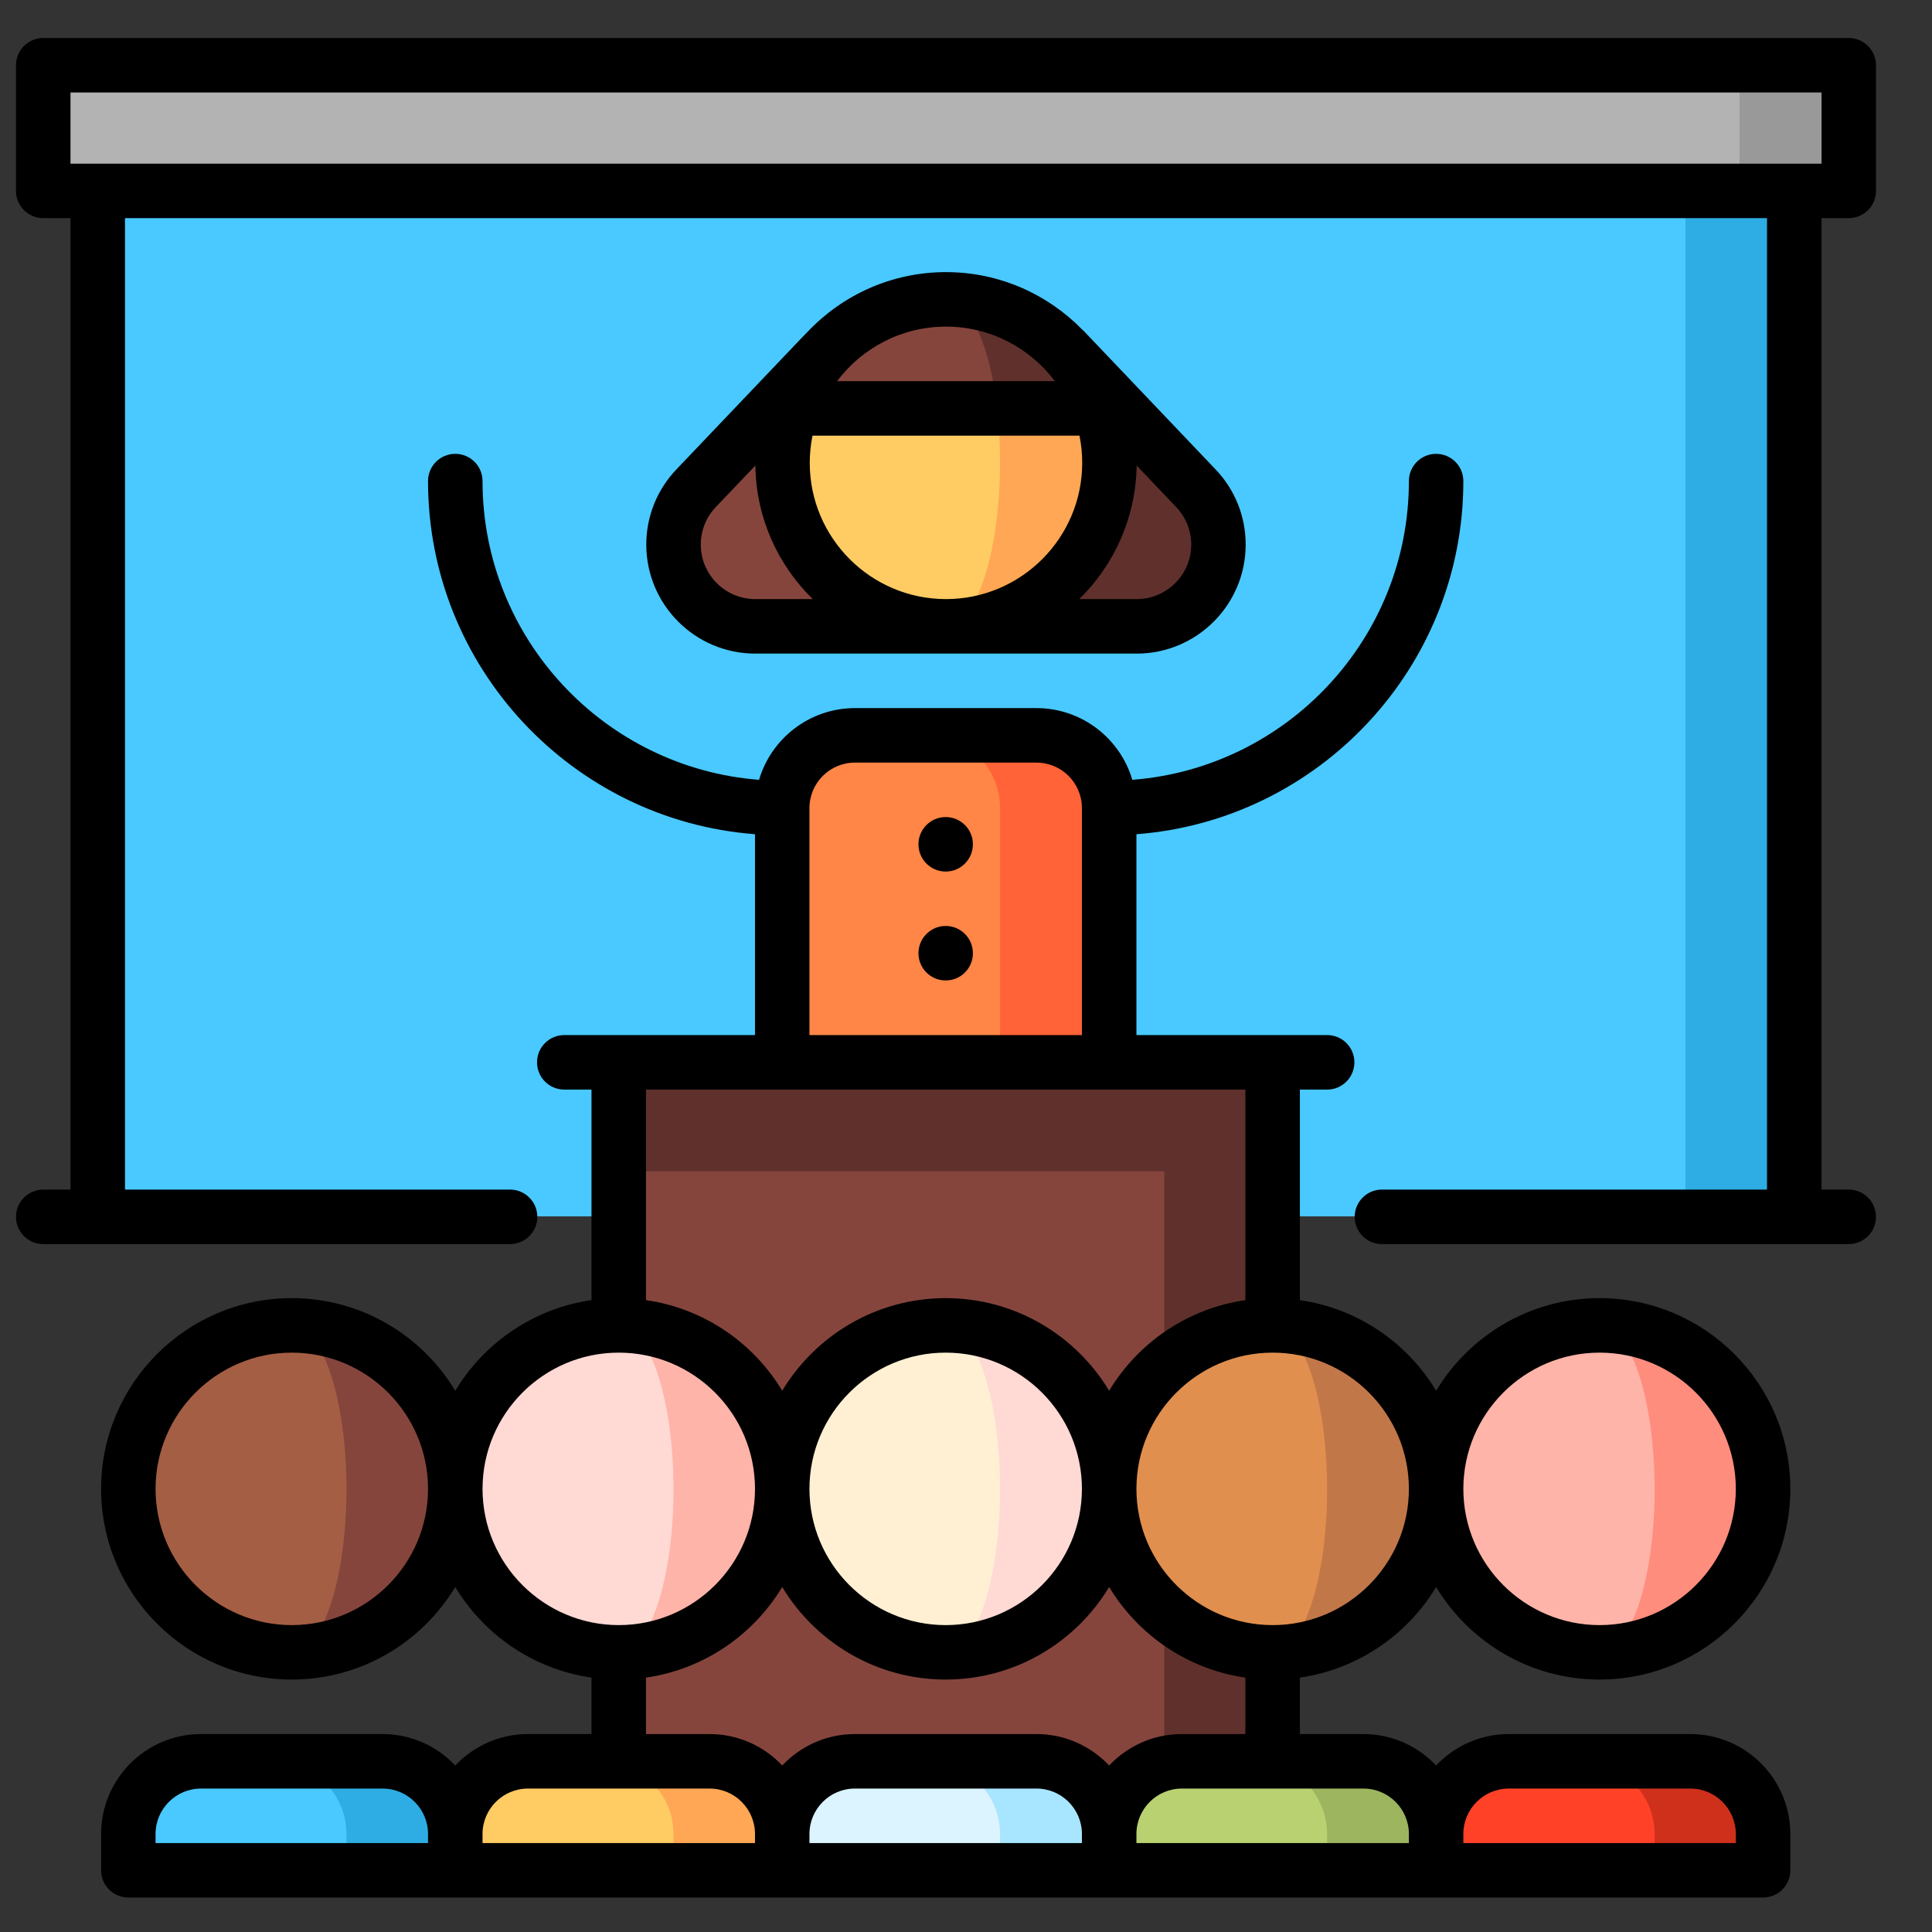 <svg width="33" height="33" viewBox="0 0 33 33" fill="none" xmlns="http://www.w3.org/2000/svg">
<rect x="0" y="0" width="33" height="33" fill="#333333" stroke="none"/>
<g clip-path="url(#clip0_226_7817)">
<path d="M28.782 20.785L21.336 2.33H30.643V20.785H28.782Z" fill="#2DADE3"/>
<path d="M28.788 2.347H1.672V20.776H28.788V2.347Z" fill="#49C9FF"/>
<path d="M29.721 3.279L27.859 2.193L29.721 1.107H31.582V3.279H29.721Z" fill="#999999"/>
<path d="M29.712 1.107H0.734V3.279H29.712V1.107Z" fill="#B3B3B3"/>
<path d="M17.705 12.562H15.844L17.085 20.009H18.946V13.803C18.946 13.118 18.391 12.562 17.705 12.562Z" fill="#FF6337"/>
<path d="M15.841 12.562H14.6C13.915 12.562 13.359 13.118 13.359 13.803V20.009H17.082V13.803C17.082 13.118 16.527 12.562 15.841 12.562Z" fill="#FF8646"/>
<path d="M14.132 5.982L11.886 8.341C11.647 8.592 11.5 8.931 11.5 9.304C11.5 10.075 12.125 10.7 12.896 10.7H16.154V5.982H14.132Z" fill="#85453D"/>
<path d="M20.432 8.341L18.186 5.982H16.164V10.7H19.422C20.193 10.7 20.818 10.075 20.818 9.304C20.818 8.931 20.671 8.592 20.432 8.341Z" fill="#60312C"/>
<path d="M16.164 5.734V10.698C17.706 10.698 18.956 9.448 18.956 7.906C18.956 7.58 18.9 7.267 18.797 6.975L16.164 5.734Z" fill="#FFA754"/>
<path d="M16.164 5.114L17.042 6.976H18.797C18.413 5.891 17.38 5.114 16.164 5.114Z" fill="#60312C"/>
<path d="M13.519 6.975C13.416 7.267 13.359 7.58 13.359 7.906C13.359 9.448 14.61 10.698 16.152 10.698C16.666 10.698 17.082 9.448 17.082 7.906C17.082 7.58 17.064 7.267 17.029 6.975L16.152 5.734L13.519 6.975Z" fill="#FFCB63"/>
<path d="M16.156 5.114C14.941 5.114 13.907 5.891 13.523 6.976H17.034C16.906 5.891 16.561 5.114 16.156 5.114Z" fill="#85453D"/>
<path d="M10.578 18.146V20.008L18.893 31.327H21.747V18.146H10.578Z" fill="#60312C"/>
<path d="M19.886 20.007H10.578V31.325H19.886V20.007Z" fill="#85453D"/>
<path d="M28.877 30.088H27.016L28.257 31.949H30.118V31.329C30.118 30.643 29.562 30.088 28.877 30.088Z" fill="#CF301B"/>
<path d="M27.021 30.088H25.78C25.095 30.088 24.539 30.643 24.539 31.329V31.949H28.262V31.329C28.262 30.643 27.706 30.088 27.021 30.088Z" fill="#FF4128"/>
<path d="M27.328 22.645V28.229C28.87 28.229 30.12 26.979 30.12 25.437C30.12 23.895 28.87 22.645 27.328 22.645Z" fill="#FF8D7E"/>
<path d="M28.262 25.437C28.262 23.895 27.845 22.645 27.331 22.645C25.789 22.645 24.539 23.895 24.539 25.437C24.539 26.979 25.789 28.229 27.331 28.229C27.845 28.229 28.262 26.979 28.262 25.437Z" fill="#FFB4A9"/>
<path d="M23.291 30.088H21.43L22.671 31.949H24.532V31.329C24.532 30.643 23.977 30.088 23.291 30.088Z" fill="#9DB55F"/>
<path d="M21.427 30.088H20.186C19.501 30.088 18.945 30.643 18.945 31.329V31.949H22.668V31.329C22.668 30.643 22.113 30.088 21.427 30.088Z" fill="#B9D171"/>
<path d="M21.742 22.645V28.229C23.284 28.229 24.535 26.979 24.535 25.437C24.535 23.895 23.284 22.645 21.742 22.645Z" fill="#C27749"/>
<path d="M22.668 25.437C22.668 23.895 22.252 22.645 21.738 22.645C20.195 22.645 18.945 23.895 18.945 25.437C18.945 26.979 20.195 28.229 21.738 28.229C22.252 28.229 22.668 26.979 22.668 25.437Z" fill="#E18F4E"/>
<path d="M17.705 30.088H15.844L17.085 31.949H18.946V31.329C18.946 30.643 18.391 30.088 17.705 30.088Z" fill="#A8E5FF"/>
<path d="M15.841 30.088H14.6C13.915 30.088 13.359 30.643 13.359 31.329V31.949H17.082V31.329C17.082 30.643 16.527 30.088 15.841 30.088Z" fill="#DBF4FF"/>
<path d="M16.164 22.645V28.229C17.706 28.229 18.956 26.979 18.956 25.437C18.956 23.895 17.706 22.645 16.164 22.645Z" fill="#FFD9D4"/>
<path d="M17.082 25.437C17.082 23.895 16.666 22.645 16.152 22.645C14.61 22.645 13.359 23.895 13.359 25.437C13.359 26.979 14.61 28.229 16.152 28.229C16.666 28.229 17.082 26.979 17.082 25.437Z" fill="#FFF0D3"/>
<path d="M12.135 30.088H10.273L11.514 31.949H13.376V31.329C13.376 30.643 12.82 30.088 12.135 30.088Z" fill="#FFA754"/>
<path d="M10.263 30.088H9.022C8.337 30.088 7.781 30.643 7.781 31.329V31.949H11.504V31.329C11.504 30.643 10.949 30.088 10.263 30.088Z" fill="#FFCB63"/>
<path d="M10.578 22.645V28.229C12.12 28.229 13.37 26.979 13.37 25.437C13.37 23.895 12.12 22.645 10.578 22.645Z" fill="#FFB4A9"/>
<path d="M11.504 25.437C11.504 23.895 11.088 22.645 10.573 22.645C9.031 22.645 7.781 23.895 7.781 25.437C7.781 26.979 9.031 28.229 10.573 28.229C11.088 28.229 11.504 26.979 11.504 25.437Z" fill="#FFD9D4"/>
<path d="M6.549 30.088H4.688L5.929 31.949H7.79V31.329C7.79 30.643 7.234 30.088 6.549 30.088Z" fill="#2DADE3"/>
<path d="M4.677 30.088H3.436C2.751 30.088 2.195 30.643 2.195 31.329V31.949H5.918V31.329C5.918 30.643 5.363 30.088 4.677 30.088Z" fill="#49C9FF"/>
<path d="M4.992 22.645V28.229C6.534 28.229 7.784 26.979 7.784 25.437C7.784 23.895 6.534 22.645 4.992 22.645Z" fill="#85453D"/>
<path d="M5.918 25.437C5.918 23.895 5.502 22.645 4.988 22.645C3.445 22.645 2.195 23.895 2.195 25.437C2.195 26.979 3.445 28.229 4.988 28.229C5.502 28.229 5.918 26.979 5.918 25.437Z" fill="#A45E43"/>
<path d="M31.578 3.726C31.835 3.726 32.043 3.518 32.043 3.261V1.115C32.043 0.858 31.835 0.649 31.578 0.649H0.739C0.482 0.649 0.273 0.858 0.273 1.115V3.261C0.273 3.518 0.482 3.726 0.739 3.726H1.204V20.319H0.739C0.482 20.319 0.273 20.528 0.273 20.785C0.273 21.042 0.482 21.25 0.739 21.25H8.712C8.969 21.25 9.178 21.042 9.178 20.785C9.178 20.528 8.969 20.319 8.712 20.319H2.135V3.726H30.182V20.319H23.604C23.347 20.319 23.139 20.528 23.139 20.785C23.139 21.042 23.347 21.25 23.604 21.25H31.578C31.835 21.25 32.043 21.042 32.043 20.785C32.043 20.528 31.835 20.319 31.578 20.319H31.113V3.726H31.578ZM1.204 1.58H31.113V2.796H1.204V1.58Z" fill="black"/>
<path d="M19.416 11.164C20.442 11.164 21.277 10.329 21.277 9.302C21.277 8.822 21.095 8.366 20.764 8.019L18.518 5.66C18.506 5.648 18.495 5.637 18.483 5.627C17.891 5.024 17.068 4.648 16.158 4.648C15.228 4.648 14.387 5.041 13.793 5.669C13.765 5.697 13.736 5.727 13.703 5.761L11.553 8.018C11.222 8.366 11.039 8.822 11.039 9.302C11.039 10.329 11.874 11.164 12.901 11.164L19.416 11.164ZM13.831 7.906C13.831 7.747 13.848 7.591 13.878 7.441H18.438C18.469 7.591 18.485 7.747 18.485 7.906C18.485 9.189 17.441 10.233 16.158 10.233C14.875 10.233 13.831 9.189 13.831 7.906ZM20.347 9.302C20.347 9.815 19.929 10.233 19.416 10.233H18.435C19.029 9.651 19.402 8.844 19.415 7.952L20.09 8.661C20.255 8.835 20.347 9.062 20.347 9.302ZM18.018 6.51H14.298C14.723 5.945 15.399 5.579 16.158 5.579C16.918 5.579 17.593 5.945 18.018 6.51ZM11.97 9.302C11.97 9.062 12.061 8.835 12.227 8.66C12.419 8.459 12.655 8.211 12.902 7.952C12.914 8.844 13.287 9.651 13.882 10.233H12.901C12.387 10.233 11.97 9.815 11.97 9.302Z" fill="black"/>
<path d="M16.153 14.887C16.41 14.887 16.618 14.678 16.618 14.421C16.618 14.164 16.41 13.956 16.153 13.956C15.896 13.956 15.688 14.164 15.688 14.421C15.688 14.678 15.896 14.887 16.153 14.887Z" fill="black"/>
<path d="M16.153 16.747C16.41 16.747 16.618 16.539 16.618 16.282C16.618 16.025 16.41 15.816 16.153 15.816C15.896 15.816 15.688 16.025 15.688 16.282C15.688 16.539 15.896 16.747 16.153 16.747Z" fill="black"/>
<path d="M24.53 27.107C25.101 28.053 26.139 28.688 27.322 28.688C29.119 28.688 30.58 27.227 30.58 25.431C30.58 23.634 29.119 22.173 27.322 22.173C26.139 22.173 25.101 22.808 24.53 23.755C24.036 22.934 23.19 22.349 22.203 22.207V18.611H22.669C22.926 18.611 23.134 18.402 23.134 18.145C23.134 17.888 22.926 17.68 22.669 17.68H19.411V14.249C22.53 14.011 24.995 11.397 24.995 8.217C24.995 7.96 24.787 7.752 24.53 7.752C24.273 7.752 24.065 7.96 24.065 8.217C24.065 10.907 21.98 13.117 19.341 13.32C19.133 12.613 18.478 12.095 17.704 12.095H14.602C13.829 12.095 13.174 12.613 12.965 13.32C10.327 13.117 8.242 10.907 8.242 8.217C8.242 7.96 8.034 7.752 7.776 7.752C7.519 7.752 7.311 7.96 7.311 8.217C7.311 11.397 9.776 14.011 12.896 14.249V17.68H9.638C9.381 17.68 9.173 17.888 9.173 18.145C9.173 18.402 9.381 18.611 9.638 18.611H10.103V22.207C9.116 22.349 8.271 22.934 7.776 23.755C7.206 22.808 6.168 22.173 4.984 22.173C3.188 22.173 1.727 23.634 1.727 25.431C1.727 27.227 3.188 28.688 4.984 28.688C6.168 28.688 7.206 28.053 7.776 27.107C8.271 27.927 9.116 28.513 10.103 28.655V29.619H9.017C8.529 29.619 8.088 29.826 7.776 30.156C7.465 29.826 7.024 29.619 6.535 29.619H3.433C2.492 29.619 1.727 30.385 1.727 31.326V31.946C1.727 32.203 1.935 32.411 2.192 32.411H30.115C30.372 32.411 30.58 32.203 30.58 31.946V31.326C30.58 30.385 29.814 29.619 28.874 29.619H25.771C25.282 29.619 24.841 29.826 24.53 30.156C24.219 29.826 23.778 29.619 23.289 29.619H22.203V28.655C23.19 28.513 24.036 27.927 24.53 27.107ZM27.322 23.104C28.605 23.104 29.649 24.148 29.649 25.431C29.649 26.714 28.605 27.758 27.322 27.758C26.039 27.758 24.995 26.714 24.995 25.431C24.995 24.148 26.039 23.104 27.322 23.104ZM24.065 25.431C24.065 26.714 23.021 27.758 21.738 27.758C20.455 27.758 19.411 26.714 19.411 25.431C19.411 24.148 20.455 23.104 21.738 23.104C23.021 23.104 24.065 24.148 24.065 25.431ZM13.826 13.802C13.826 13.374 14.174 13.026 14.602 13.026H17.704C18.132 13.026 18.48 13.374 18.48 13.802V17.68H13.826V13.802ZM21.272 18.611V22.207C20.285 22.349 19.44 22.934 18.945 23.755C18.375 22.808 17.337 22.173 16.153 22.173C14.97 22.173 13.931 22.808 13.361 23.755C12.867 22.934 12.021 22.349 11.034 22.207V18.611H21.272ZM18.48 25.431C18.48 26.714 17.436 27.758 16.153 27.758C14.87 27.758 13.826 26.714 13.826 25.431C13.826 24.148 14.87 23.104 16.153 23.104C17.436 23.104 18.48 24.148 18.48 25.431ZM4.984 27.758C3.701 27.758 2.657 26.714 2.657 25.431C2.657 24.148 3.701 23.104 4.984 23.104C6.267 23.104 7.311 24.148 7.311 25.431C7.311 26.714 6.267 27.758 4.984 27.758ZM8.242 25.431C8.242 24.148 9.286 23.104 10.569 23.104C11.852 23.104 12.896 24.148 12.896 25.431C12.896 26.714 11.852 27.758 10.569 27.758C9.286 27.758 8.242 26.714 8.242 25.431ZM7.311 31.481H2.657V31.326C2.657 30.898 3.005 30.55 3.433 30.55H6.535C6.963 30.55 7.311 30.898 7.311 31.326V31.481ZM8.242 31.326C8.242 30.898 8.59 30.55 9.017 30.55H12.12C12.548 30.55 12.896 30.898 12.896 31.326V31.481H8.242V31.326ZM18.48 31.481H13.826V31.326C13.826 30.898 14.174 30.55 14.602 30.55H17.704C18.132 30.55 18.48 30.898 18.48 31.326V31.481ZM25.771 30.55H28.874C29.301 30.55 29.649 30.898 29.649 31.326V31.481H24.995V31.326C24.995 30.898 25.343 30.55 25.771 30.55ZM24.065 31.326V31.481H19.411V31.326C19.411 30.898 19.759 30.55 20.186 30.55H23.289C23.717 30.55 24.065 30.898 24.065 31.326ZM20.186 29.619C19.698 29.619 19.257 29.826 18.945 30.156C18.634 29.826 18.193 29.619 17.704 29.619H14.602C14.113 29.619 13.672 29.826 13.361 30.156C13.05 29.826 12.609 29.619 12.12 29.619H11.034V28.655C12.021 28.513 12.867 27.927 13.361 27.107C13.931 28.053 14.97 28.688 16.153 28.688C17.337 28.688 18.375 28.053 18.945 27.107C19.44 27.927 20.285 28.513 21.272 28.655V29.619H20.186Z" fill="black"/>
</g>
<defs>
<clipPath id="clip0_226_7817">
<rect width="31.77" height="31.77" fill="white" transform="translate(0.273 0.647)"/>
</clipPath>
</defs>
</svg>
